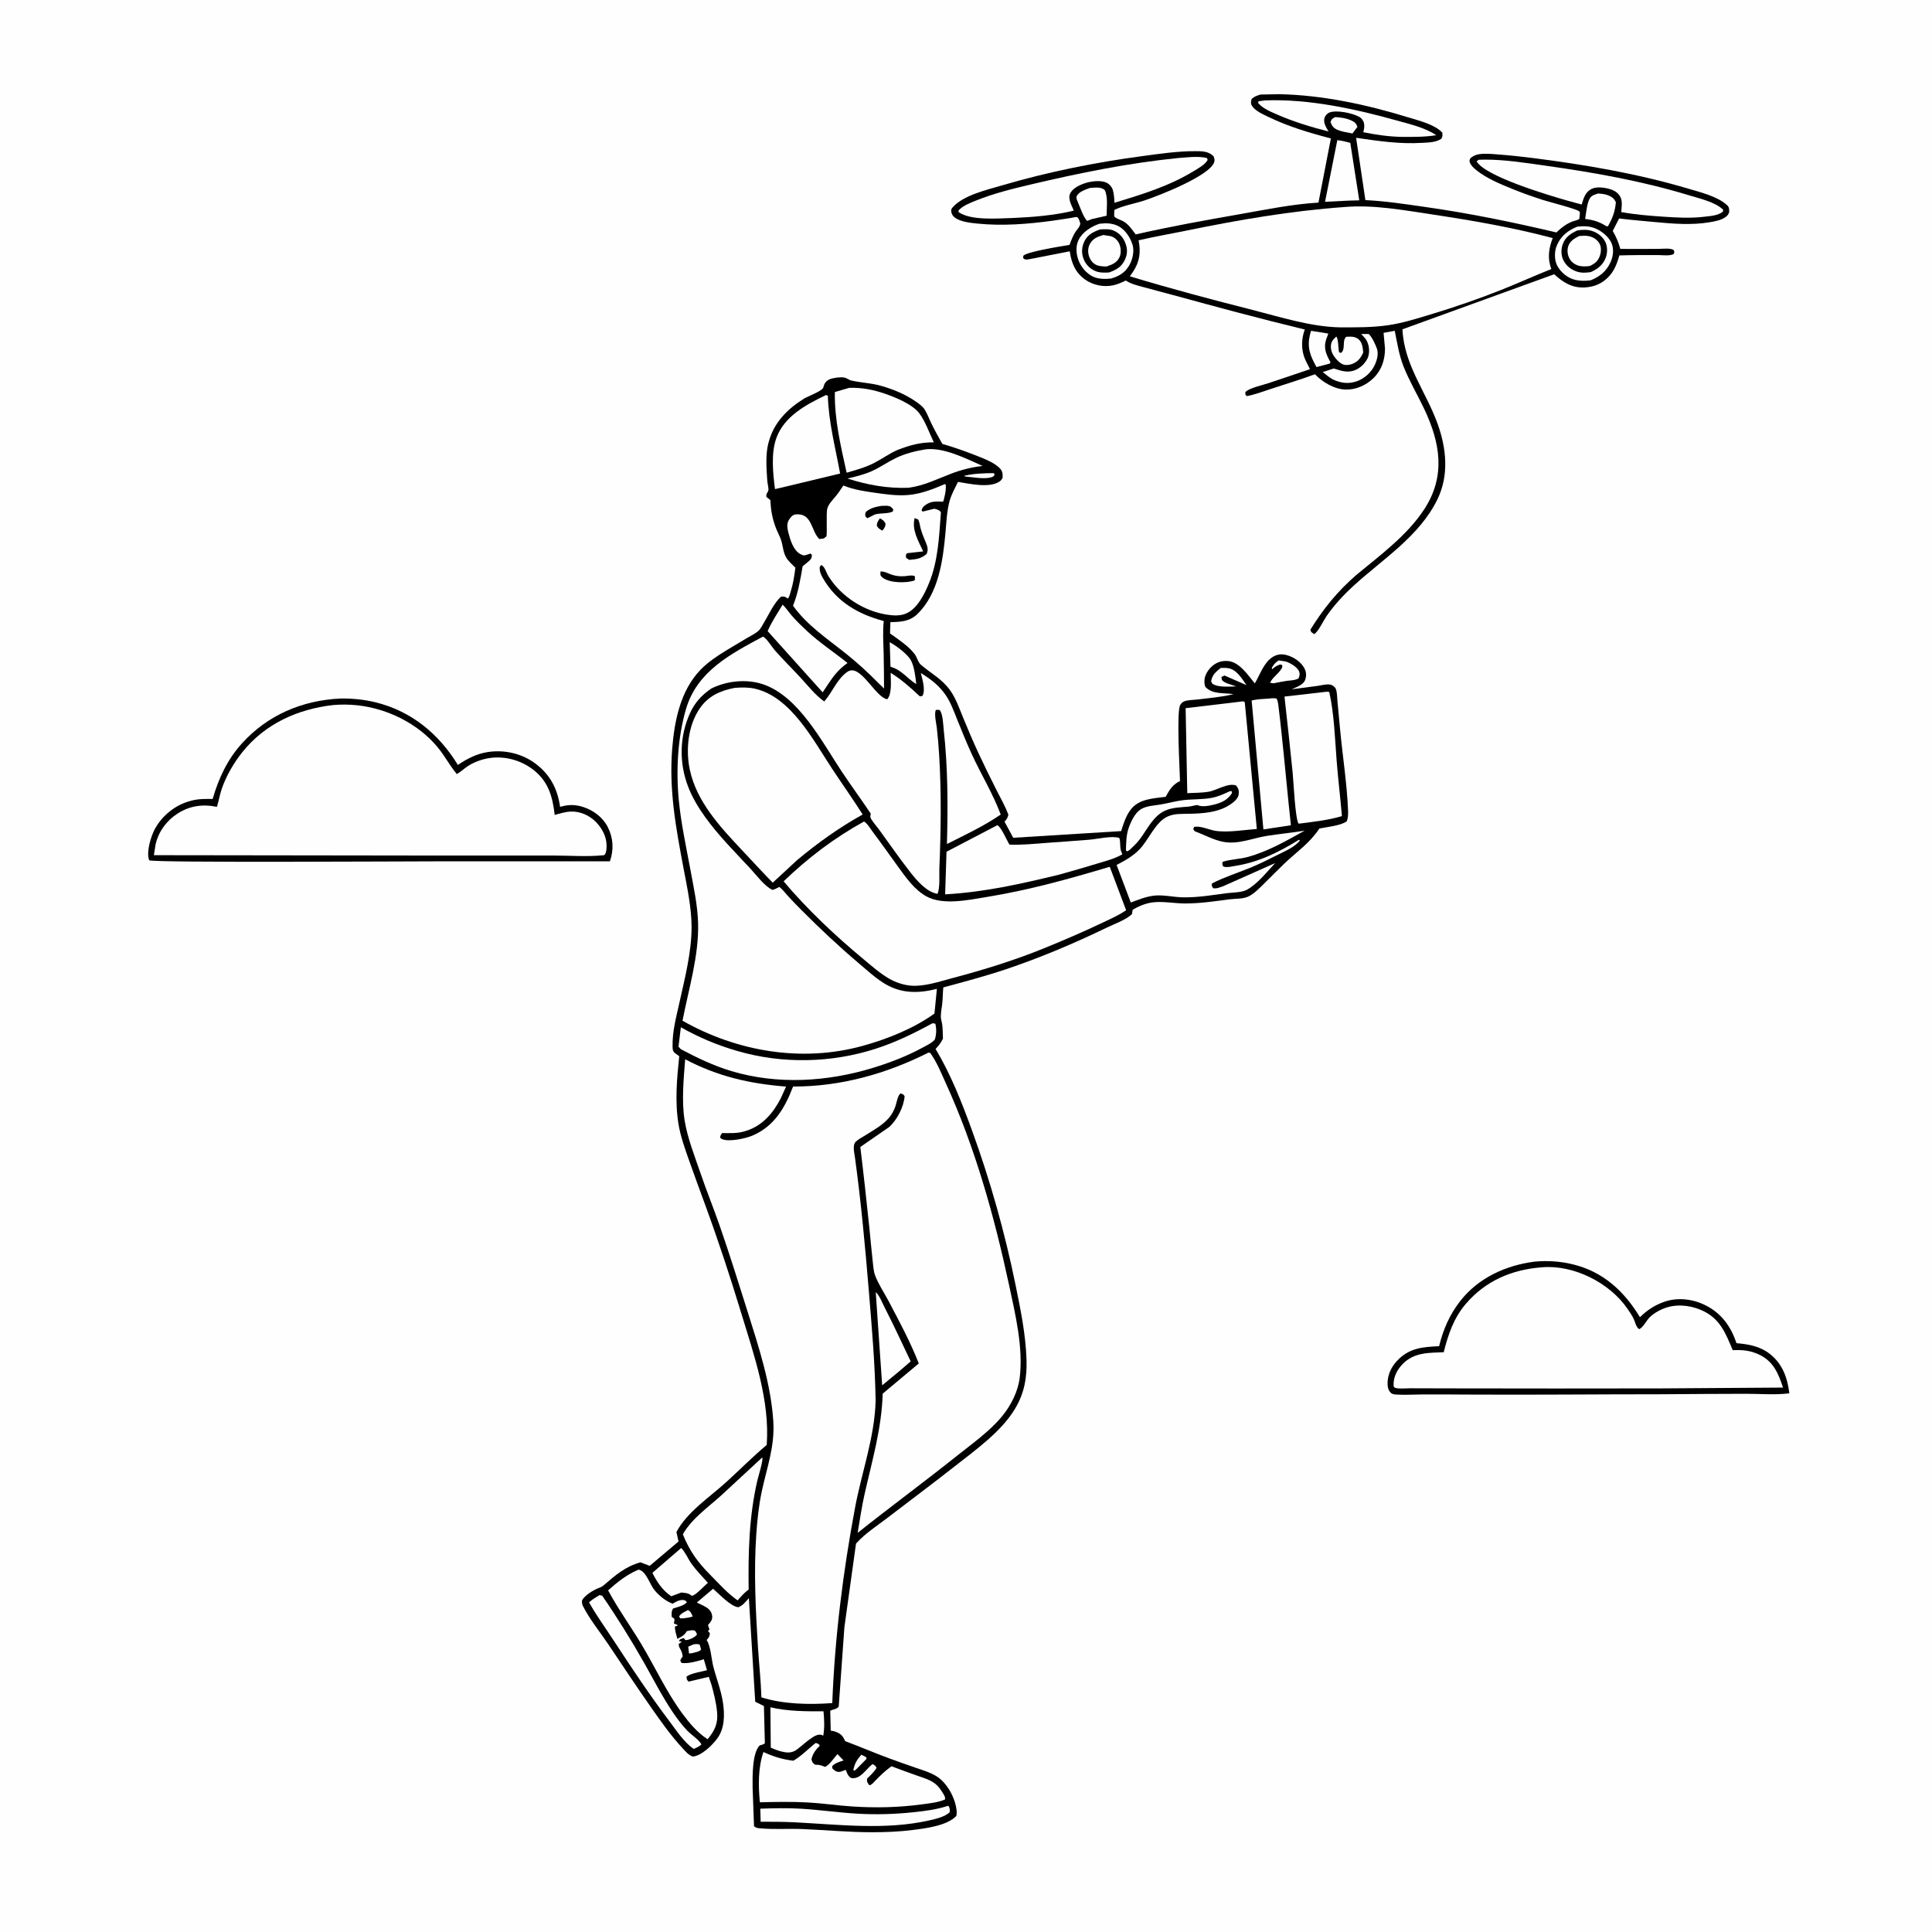 <svg version="1.1" xmlns="http://www.w3.org/2000/svg" style="display: block;" viewBox="0 0 2048 2048" width="1024" height="1024">
<path transform="translate(0,0)" fill="rgb(254,254,254)" d="M 0 0 L 2048 0 L 2048 2048 L 0 2048 L 0 0 z"/>
<path transform="translate(0,0)" fill="rgb(0,0,0)" d="M 1626.84 1337.37 C 1640.48 1336.15 1653.57 1336.97 1666.88 1340.15 C 1699.26 1347.89 1721.62 1368.58 1738.43 1396.32 C 1745.94 1388.76 1754.35 1383.36 1764.45 1379.87 C 1778.73 1374.94 1794.7 1377.03 1808.03 1383.73 C 1824.87 1392.2 1834.96 1406.28 1840.71 1423.81 C 1853.72 1424.97 1865.66 1426.99 1876.23 1435.31 C 1889.67 1445.91 1894.76 1460.64 1896.79 1476.95 C 1882.13 1478.93 1865.9 1477.45 1851.05 1477.48 C 1820.86 1477.54 1790.68 1477.72 1760.5 1477.97 C 1691.83 1477.97 1623.17 1478.7 1554.5 1478.29 C 1538.96 1478.2 1523.41 1478.06 1507.87 1478.15 C 1499.03 1478.21 1489.8 1478.84 1481 1478.32 C 1478.68 1478.18 1476.19 1478.13 1474.44 1476.53 C 1471.69 1474.04 1470.95 1470.67 1470.87 1467.09 C 1470.66 1458.1 1474.53 1449.43 1480.59 1442.89 C 1493.47 1428.98 1507.52 1427.84 1525.5 1427.02 C 1529.82 1409.26 1536.67 1393.58 1547.95 1379.1 C 1567.13 1354.49 1596.45 1341.21 1626.84 1337.37 z"/>
<path transform="translate(0,0)" fill="rgb(254,254,254)" d="M 1634.28 1343.41 C 1668.1 1340.38 1706.36 1359.78 1725.25 1387.45 C 1727.63 1390.93 1730.22 1394.64 1731.96 1398.5 C 1733.65 1402.28 1734.07 1406.29 1737.5 1408.95 C 1741.66 1407.54 1745.52 1399.39 1749 1396.08 C 1753.01 1392.27 1757.8 1389.52 1762.88 1387.38 C 1775.49 1382.07 1790.27 1383.24 1802.69 1388.43 C 1823.01 1396.93 1828.85 1412.44 1836.77 1431.24 C 1847.66 1430.79 1856.02 1431.54 1865.88 1436.49 C 1880.18 1443.68 1885.39 1456.52 1890.07 1470.89 L 1760.92 1471.76 C 1686.49 1471.88 1612.06 1471.93 1537.63 1471.74 C 1523.34 1471.7 1509.04 1471.71 1494.75 1471.63 C 1490.51 1471.61 1482.87 1472.45 1479 1471.19 C 1478.32 1470.97 1477.9 1470.27 1477.36 1469.81 L 1477.29 1468.75 C 1476.83 1460.04 1480.89 1452.08 1486.89 1445.91 C 1498.94 1433.5 1514.51 1434.04 1530.4 1433.41 C 1535.11 1414.62 1541.03 1397.06 1553.91 1382.05 C 1574.87 1357.61 1602.65 1345.81 1634.28 1343.41 z"/>
<path transform="translate(0,0)" fill="rgb(0,0,0)" d="M 360.968 740.458 C 373.388 740.304 385.797 741.466 397.877 744.423 C 435.978 753.749 465.141 777.792 485.374 810.874 C 495.155 804.245 505.34 798.985 517.16 797.186 C 534.745 794.509 553.264 798.73 567.55 809.405 C 583.138 821.052 590.991 836.099 593.721 855.31 C 602.247 852.817 609.541 852.673 618.068 855.409 C 628.98 858.909 639.088 866.411 644.299 876.766 C 650.162 888.416 650.82 900.828 646.527 913.022 L 462.126 913.044 C 432.312 913.034 163.797 914.683 158.179 911.962 L 157.749 910.674 C 155.214 902.107 160.207 885.916 164.3 878.5 C 172.048 864.464 185.699 853.432 201.172 849.205 L 203 848.723 C 210.412 846.673 217.785 846.926 225.407 846.92 C 231.77 825.142 240.939 805.252 256.25 788.267 C 283.658 757.861 320.441 742.371 360.968 740.458 z"/>
<path transform="translate(0,0)" fill="rgb(254,254,254)" d="M 353.064 747.389 C 361.457 746.634 370.331 746.723 378.699 747.625 C 410.966 751.102 443.484 767.21 464.191 792.451 C 471.34 801.166 476.53 811.119 483.591 819.747 L 484.264 820.549 C 488.578 818.078 492.145 814.561 496.32 811.872 C 503.019 807.556 511.497 804.618 519.374 803.501 C 535.763 801.177 553.153 806.187 566.008 816.537 C 581.654 829.135 585.808 844.889 587.997 863.9 C 593.483 862.327 599.269 860.532 605 860.301 C 614.895 859.902 624.542 864.187 631.5 871.142 C 638.077 877.716 643.013 886.837 642.997 896.3 C 642.992 899.562 642.955 904.072 640.536 906.5 C 622.845 908.44 603.254 906.876 585.371 906.888 C 548.081 906.912 510.79 906.925 473.5 906.935 L 163.128 906.525 L 164.845 895.606 C 167.654 882.12 176.339 870.161 187.782 862.708 C 200.973 854.118 214.686 852.181 229.944 855.301 C 231.92 848.961 232.974 842.357 235.123 836.063 C 239.786 822.404 248.05 808.301 257.086 797.072 C 281.186 767.123 315.544 751.711 353.064 747.389 z"/>
<path transform="translate(0,0)" fill="rgb(0,0,0)" d="M 1336.21 100.233 L 1355.79 99.845 C 1401.73 100.685 1449.12 110.946 1492.85 124.439 C 1504.26 127.962 1520.33 131.677 1528.85 140.5 C 1529.11 143.215 1529.36 144.52 1527.98 147 C 1522.24 151.038 1514.32 151.02 1507.53 151.429 C 1483.41 152.884 1461.32 149.494 1437.53 146.08 L 1447.38 212.126 C 1468.33 213.115 1489.03 216.3 1509.77 219.237 C 1557.2 225.954 1603.27 235.395 1649.89 246.405 C 1655.3 241.044 1661.93 236.069 1669.35 233.991 C 1671.49 233.394 1672.3 233.252 1674.2 232 L 1674.79 225.5 C 1674.53 225.002 1674.43 224.374 1674 224.007 C 1670.91 221.357 1641.98 214.032 1635.86 212.067 C 1624.83 208.519 1613.9 204.664 1603.16 200.294 C 1590.21 195.028 1576.04 189.221 1565.04 180.413 C 1562.53 178.411 1559.24 175.43 1558.14 172.342 C 1557.32 170.07 1557.87 169.528 1558.85 167.5 C 1561.96 165.111 1564.56 163.9 1568.5 163.375 C 1575.1 162.494 1582.31 163.306 1588.94 163.806 C 1601.15 164.728 1613.29 166.026 1625.43 167.577 C 1680.76 174.645 1736.1 184.072 1789.66 199.989 C 1802.3 203.746 1820.49 208.141 1830.5 217.236 C 1833.3 219.782 1832.96 221.546 1833 225 C 1832.12 227.016 1831.43 228.39 1829.64 229.738 C 1824.56 233.552 1818.04 234.609 1811.94 235.643 C 1793.38 238.79 1773.37 237.19 1754.73 235.424 C 1741.92 234.209 1729.1 233.202 1716.33 231.56 L 1709.58 244.822 C 1713.19 251.05 1715.7 256.875 1717.59 263.805 C 1731.39 264.048 1745.2 263.857 1759 263.799 C 1763.4 263.781 1770.15 262.791 1774.08 264.914 C 1775.09 267.113 1775.05 266.954 1774.25 269.24 C 1770.17 271.52 1762.77 270.415 1757.97 270.394 C 1744.17 270.335 1730.42 270.349 1716.63 270.75 C 1714.28 278.69 1711.67 286.271 1706 292.54 C 1698.83 300.466 1690.17 304.232 1679.53 304.727 C 1666.41 305.339 1656.75 299.242 1647.55 290.718 L 1486.64 349.093 C 1488.56 387.38 1511.41 414.538 1523.92 449.268 C 1533.27 475.212 1536.16 503.513 1523.88 529 C 1504.87 568.443 1465.71 592.63 1434.48 621.277 C 1424.03 630.869 1414.29 641.433 1406.17 653.095 C 1403.32 657.195 1396.8 670.79 1393 672.129 C 1390.66 670.473 1389.66 670.381 1389.04 667.5 C 1403.16 644.843 1417.74 626.826 1437.96 609.297 C 1463.24 588.401 1491.92 567.372 1509.98 539.5 C 1532.69 504.461 1526.8 469.465 1509.6 433.22 C 1502.47 418.206 1493.97 404.015 1487.83 388.517 C 1482.93 376.155 1481.15 363.566 1478.47 350.643 L 1466.64 352.833 L 1468.16 369.499 C 1468.15 381.489 1464.55 392.427 1455.85 400.899 C 1447.98 408.559 1437.1 413.35 1426 412.941 C 1414.33 412.511 1401.85 405.059 1393.93 396.743 C 1379.46 401.992 1364.75 406.622 1350.09 411.329 C 1340.87 414.293 1331.5 417.917 1322 419.868 L 1320.31 418.725 L 1320.08 415.5 C 1325.51 410.924 1337.37 408.555 1344.29 406.279 C 1359.11 401.404 1373.86 396.35 1388.62 391.321 L 1383.73 381.5 C 1379.17 371.567 1379.31 359.434 1383.13 349.312 C 1336.37 337.984 1290 325.528 1243.61 312.799 C 1233.23 309.951 1222.79 307.325 1212.41 304.449 C 1206.05 302.684 1198.96 301.124 1193.45 297.357 C 1189.1 299.409 1184.76 301.423 1180.03 302.441 C 1169.82 304.639 1158.39 302.249 1149.97 296.124 C 1139.54 288.534 1135.86 278.705 1133.95 266.414 L 1090.61 274.852 C 1087.38 275.209 1087.02 275.617 1084.5 273.592 L 1084.83 271 C 1089.45 266.631 1125.43 261.006 1133.75 259.592 C 1135.29 255.251 1137.03 250.937 1139.32 246.927 C 1141.21 243.606 1144.69 240.868 1145.16 237 C 1144.62 235.208 1143.57 230.678 1141.5 230.099 C 1140.51 229.824 1136.63 230.816 1135.34 231.012 C 1129 231.969 1122.68 233.016 1116.33 233.89 C 1089.63 237.566 1062.71 239.715 1035.81 236.976 C 1028.65 236.246 1018.28 235.145 1012.37 230.797 C 1009.99 229.049 1008.75 227.006 1008.33 224.07 C 1008.04 222.012 1008.96 220.772 1010.31 219.301 C 1021.8 206.796 1046.23 201.225 1061.9 196.604 C 1110.28 182.336 1161.29 172.089 1211.27 165.43 C 1229.56 162.993 1248.01 160.229 1266.5 160.248 C 1274.09 160.256 1280.87 160.1 1286.5 165.725 C 1287.28 168.339 1287.98 169.533 1286.99 172.214 C 1281.64 186.693 1228.22 207.506 1213.15 212.5 C 1203.18 215.805 1190.53 217.919 1181.31 222.5 C 1181.29 224.381 1180.77 227.797 1181.24 229.5 C 1181.32 229.787 1181.63 229.952 1181.85 230.148 C 1183.84 231.885 1187.16 232.827 1189.59 233.975 C 1195.89 236.954 1199.75 243.111 1203.9 248.496 C 1240.56 240.083 1277.79 233.445 1314.83 226.947 C 1342.32 222.126 1369.7 216.418 1397.63 214.766 L 1410.79 146.741 C 1387.83 140.764 1365.53 134.136 1344.13 123.748 C 1338.64 121.082 1329.68 117.196 1326.78 111.5 C 1325.53 109.052 1326.09 107.347 1326.82 104.879 C 1329.79 102.171 1332.4 101.362 1336.21 100.233 z"/>
<path transform="translate(0,0)" fill="rgb(254,254,254)" d="M 1415.37 124.085 C 1421.45 124.538 1427.09 125.196 1432.68 127.804 C 1436.23 129.461 1437.56 130.861 1438.94 134.5 L 1433.61 141.475 C 1428.61 140.475 1423 139.737 1418.28 137.84 C 1413.86 136.067 1412.1 133.85 1410.39 129.5 C 1411.6 125.885 1412.23 125.988 1415.37 124.085 z"/>
<path transform="translate(0,0)" fill="rgb(254,254,254)" d="M 1389.75 350.653 L 1408.11 353.611 L 1405.7 359.989 C 1402.77 369.238 1405.99 376.1 1410.38 383.994 L 1409.62 385.384 L 1395.54 389.103 L 1393.57 385.458 C 1386.95 372.978 1385.59 364.124 1389.75 350.653 z"/>
<path transform="translate(0,0)" fill="rgb(254,254,254)" d="M 1416.55 356.779 C 1418.86 359.175 1418.55 369.645 1419.5 373.49 L 1421.5 374.11 C 1426.74 370.372 1422.34 361.192 1427 357.014 C 1431.84 356.781 1436.52 356.409 1440.4 359.879 C 1444.14 363.219 1444.7 369.1 1445.04 373.77 C 1443.69 376.632 1442.31 379.23 1440.08 381.515 C 1436.74 384.938 1431.81 386.953 1427 386.92 C 1423.22 386.895 1419.99 384.406 1417.5 381.771 C 1413.55 377.594 1410.5 372.697 1410.78 366.796 C 1411.01 361.885 1413.07 360.095 1416.55 356.779 z"/>
<path transform="translate(0,0)" fill="rgb(254,254,254)" d="M 1694.19 205.118 C 1697.96 205.412 1701.68 205.699 1705.18 207.224 C 1709.14 208.948 1711.21 210.624 1712.89 214.5 C 1711.94 224.632 1709.41 231.004 1704.5 239.889 L 1702.67 239.726 C 1695.09 234.919 1689.05 233.154 1680.3 232.1 C 1681.43 225.739 1682.08 216.059 1685.14 210.5 C 1687.02 207.082 1690.7 206.157 1694.19 205.118 z"/>
<path transform="translate(0,0)" fill="rgb(254,254,254)" d="M 1442.87 354.026 L 1451 354.096 C 1454.85 358.048 1457.27 363.778 1459.33 368.861 C 1461.64 374.554 1459.81 381.293 1457.41 386.666 C 1454 394.302 1446.85 400.942 1439 403.892 C 1429.81 407.345 1421.46 406.187 1412.76 402.172 C 1408.93 399.927 1405.6 397.165 1402.15 394.398 L 1413.9 390.603 C 1420.52 392.702 1426.51 394.972 1433.54 393.29 C 1440.42 391.643 1446.02 386.574 1449.36 380.457 C 1451.62 376.319 1451.74 370.011 1450.47 365.514 L 1450.15 364.5 C 1448.8 359.985 1446.04 357.342 1442.87 354.026 z"/>
<path transform="translate(0,0)" fill="rgb(254,254,254)" d="M 1155.27 199.257 C 1160.62 198.928 1166.73 197.722 1171.07 201.5 C 1174.7 208.645 1173.09 220.688 1173.05 228.667 L 1157.5 232.211 L 1152.5 234.149 C 1148.56 230.925 1144.53 218.543 1142.28 213.531 C 1141.53 211.842 1140.5 209.527 1141.43 207.769 C 1143.93 203.032 1150.54 201.035 1155.27 199.257 z"/>
<path transform="translate(0,0)" fill="rgb(254,254,254)" d="M 1417.61 148.571 C 1422.29 148.971 1426.81 150.301 1431.36 151.441 L 1440.88 212.371 L 1429.69 212.664 L 1404.6 213.924 L 1417.61 148.571 z"/>
<path transform="translate(0,0)" fill="rgb(254,254,254)" d="M 1341.21 106.419 C 1387.46 104.701 1436.85 115.45 1481.13 127.865 C 1495.23 131.819 1510.24 135.186 1522.56 143.31 C 1510.58 145.265 1498.97 145.143 1486.88 145.114 C 1472.82 144.966 1458.85 142.904 1445.1 140.129 C 1446.02 137.391 1446.5 133.743 1445.95 130.877 C 1445.43 128.126 1443.41 125.323 1440.97 123.93 C 1433.97 119.936 1417.16 116.363 1409.41 119.219 C 1406.93 120.131 1404.75 122.541 1404.02 125.126 C 1402.56 130.277 1405.84 135.136 1408.32 139.36 C 1389.45 134.59 1370.81 128.922 1352.98 121.046 C 1346.33 118.108 1338.09 114.74 1333.5 108.89 L 1334.21 107.302 L 1341.21 106.419 z"/>
<path transform="translate(0,0)" fill="rgb(254,254,254)" d="M 1672.1 240.225 C 1678.68 239.606 1683.98 239.503 1690.31 241.8 C 1697.1 244.262 1705.27 250.828 1708.2 257.51 C 1711 263.906 1710.11 271.288 1707.41 277.54 C 1703.23 287.21 1695.91 293.262 1686.33 297.084 C 1680.49 297.915 1674.89 297.95 1669.12 296.487 C 1661.46 294.542 1654.26 288.442 1650.64 281.472 C 1647.6 275.611 1647.65 266.582 1650.17 260.5 C 1654.47 250.113 1662.05 244.233 1672.1 240.225 z"/>
<path transform="translate(0,0)" fill="rgb(0,0,0)" d="M 1672.01 244.266 C 1677.2 243.445 1682.4 243.22 1687.48 244.777 C 1693.24 246.54 1698.85 250.797 1701.61 256.23 C 1704.18 261.273 1704.11 268.17 1702.09 273.368 C 1699.12 280.992 1693.59 285.071 1686.43 288.408 C 1681.52 289.182 1676.43 289.491 1671.65 287.921 C 1665.32 285.838 1660.17 281.779 1657.2 275.751 C 1654.61 270.474 1654.64 263.871 1656.73 258.422 C 1659.56 251.044 1665.19 247.52 1672.01 244.266 z"/>
<path transform="translate(0,0)" fill="rgb(254,254,254)" d="M 1674.05 250.177 C 1677.48 249.949 1681.06 249.599 1684.44 250.368 C 1689.14 251.437 1693.6 254.279 1695.8 258.712 C 1697.63 262.423 1697.22 267.45 1695.89 271.248 C 1693.89 276.962 1690.53 279.492 1685.2 281.993 C 1681.63 282.434 1677.71 282.658 1674.17 281.836 C 1670.14 280.899 1666.35 278.383 1664.16 274.852 C 1661.76 270.974 1660.94 265.686 1662.31 261.273 C 1664.07 255.598 1669.03 252.596 1674.05 250.177 z"/>
<path transform="translate(0,0)" fill="rgb(254,254,254)" d="M 1165.39 237.183 C 1172.22 236.393 1178.54 236.374 1184.89 239.39 C 1192.49 243.002 1198.23 251.685 1200.59 259.658 C 1202.58 266.369 1200.56 275.024 1197.26 280.922 C 1192.74 288.98 1186.4 292.701 1177.81 295.263 C 1171.66 295.918 1164.48 295.963 1158.77 293.302 C 1151.68 290.003 1145.67 282.819 1143.1 275.5 C 1140.68 268.61 1140.12 260.879 1143.41 254.217 C 1147.6 245.762 1156.78 240.179 1165.39 237.183 z"/>
<path transform="translate(0,0)" fill="rgb(0,0,0)" d="M 1166.31 243.174 C 1171.12 242.987 1176.18 242.488 1180.69 244.515 C 1186.64 247.188 1190.58 251.609 1192.93 257.661 C 1195.29 263.718 1195.24 269.167 1192.55 275.125 C 1189.04 282.899 1183.41 285.994 1175.7 288.829 C 1170.69 289.083 1165.79 289.304 1161.07 287.298 C 1155.4 284.888 1150.98 280.412 1148.71 274.695 C 1146.19 268.34 1146.58 261.769 1149.58 255.664 C 1153.03 248.634 1159.22 245.594 1166.31 243.174 z"/>
<path transform="translate(0,0)" fill="rgb(254,254,254)" d="M 1169.58 249.116 L 1177.5 250.358 C 1181.31 251.474 1184.67 254.509 1186.32 258.096 C 1188.25 262.307 1188.71 268.228 1186.78 272.5 C 1184.03 278.559 1178.76 280.581 1172.82 282.512 C 1169.27 282.37 1165.42 282.357 1162.13 280.839 C 1158.63 279.224 1156.09 276.03 1154.73 272.5 C 1153.06 268.17 1152.98 263.206 1155.13 259 C 1158.25 252.913 1163.35 250.903 1169.58 249.116 z"/>
<path transform="translate(0,0)" fill="rgb(254,254,254)" d="M 1567.46 169.356 L 1573.79 169.205 C 1595.04 169.113 1617.41 172.684 1638.43 175.637 C 1689.44 182.805 1740.71 191.893 1790.07 206.912 C 1801.09 210.266 1818.37 214.144 1826.64 222.361 L 1826.37 224.331 C 1820.99 228.721 1812.93 228.95 1806.24 229.806 C 1791.64 231.506 1777.35 230.656 1762.75 229.672 C 1747.98 228.677 1733.18 227.446 1718.61 224.797 C 1718.87 220.122 1719.98 213.842 1718.01 209.5 C 1716.15 205.402 1712.71 202.628 1708.53 201.115 C 1702.59 198.965 1692.96 197.277 1687 200.323 C 1680.4 203.692 1678.65 210.249 1676.63 216.796 L 1661.83 212.748 C 1641.11 206.865 1574.16 186.916 1565.29 171.016 L 1567.46 169.356 z"/>
<path transform="translate(0,0)" fill="rgb(254,254,254)" d="M 1248.23 167.589 C 1258 166.844 1269.84 165.221 1279.41 167.5 L 1280.19 169.5 C 1277.34 174.634 1270.1 178.52 1265.16 181.525 C 1238.75 197.585 1210.68 206.001 1181.38 214.976 C 1181.18 210.575 1180.95 205.73 1179.68 201.5 C 1178.63 198.018 1175.9 194.967 1172.57 193.512 C 1165.98 190.63 1155.25 192.265 1148.74 194.672 C 1143.31 196.679 1135.99 200.263 1133.98 206.202 C 1132.2 211.432 1136.28 218.493 1138.29 223.262 C 1117.63 228.365 1094.47 230.188 1073.26 231.099 C 1057.39 231.521 1029.44 234.038 1016.15 224.866 L 1016.11 223 C 1020.96 217.895 1028.15 215.196 1034.58 212.6 C 1053.35 205.024 1073.54 200.05 1093.21 195.422 C 1144.68 183.314 1195.57 172.914 1248.23 167.589 z"/>
<path transform="translate(0,0)" fill="rgb(254,254,254)" d="M 1425.64 219.427 C 1455.66 216.881 1487.53 222.708 1517.15 227.162 C 1560.56 233.69 1603.49 241.09 1645.96 252.381 C 1641.6 263.489 1640.25 273.914 1644.46 285.187 C 1626.64 292.248 1609.17 300.237 1591.34 307.325 C 1567.13 316.954 1542.24 325.51 1517.3 333.062 C 1502.24 337.623 1487.03 342.482 1471.43 344.753 C 1454.58 347.204 1437.03 347.045 1420.05 347.009 C 1389 346.295 1357.58 336.12 1327.67 328.518 C 1284.2 317.474 1240.63 305.908 1197.71 292.921 L 1201.06 288.086 C 1208.22 277.296 1209.41 267.186 1206.95 254.725 C 1223.85 250.828 1240.92 247.871 1257.91 244.396 C 1313.73 232.979 1368.76 223.46 1425.64 219.427 z"/>
<path transform="translate(0,0)" fill="rgb(0,0,0)" d="M 887.227 400.231 C 889.953 400.055 893.231 399.595 895.862 400.426 C 898.178 401.158 900.127 402.865 902.5 403.396 C 912.967 405.737 923.443 406.003 934 408.991 C 946.869 412.634 960.035 418.103 971.021 425.806 C 974.158 428.006 978.032 430.767 980.1 434.005 C 982.833 438.283 984.663 443.419 986.861 448 C 990.551 455.688 994.787 463.148 998.938 470.593 C 1011.56 474.137 1023.83 478.612 1036.03 483.393 C 1043.62 486.369 1053.32 490.136 1059.29 495.843 C 1062.96 499.356 1062.82 501.771 1062.85 506.5 C 1061.99 507.977 1061.28 509.2 1059.87 510.214 C 1049.25 517.821 1027.45 512.752 1015.48 510.828 C 1012.44 517.232 1008.48 524.184 1006.61 531.014 C 1003.65 541.85 1003.2 554.158 1002.18 565.33 C 999.529 594.531 994.805 628.805 972.867 650.542 C 964.483 658.85 954.913 659.294 943.858 659.486 L 943.447 671.467 C 952.168 677.722 962.773 684.581 969.429 693.164 C 972.113 696.626 972.986 701.943 976.257 704.738 C 987.367 714.231 998.841 719.837 1007.57 732.319 C 1013.46 740.754 1016.96 751.06 1020.86 760.538 C 1026.16 773.385 1031.57 786.196 1037.44 798.795 C 1043.52 811.857 1049.88 824.775 1056.4 837.624 C 1060.7 846.101 1065.54 854.612 1068.92 863.5 C 1068.3 866.892 1067.08 868.431 1064.85 871.012 L 1074.06 888.082 L 1188.46 881 C 1190.94 873.116 1193.33 865.372 1198.28 858.62 C 1206.99 846.72 1222.31 846.454 1235.68 844.633 C 1239.83 837.107 1242.83 831.859 1250.86 827.908 C 1250.58 815.821 1246.99 753.886 1251.11 747.257 C 1252.22 745.481 1253.5 744.14 1255.5 743.385 C 1259.17 741.997 1264.75 742.049 1268.71 741.551 C 1281.67 739.921 1294.91 739.006 1307.57 735.816 C 1297.39 734.187 1285.31 736.338 1277.74 728.124 C 1276.74 725.558 1276.6 723.258 1276.82 720.539 C 1277.25 715.205 1281.01 709.474 1285.01 706.06 C 1290.08 701.729 1295.6 700.121 1302.21 700.788 C 1314.01 701.98 1323.05 715.894 1330.13 724.408 C 1335.75 715.196 1339.33 702.944 1348.63 696.729 C 1353.19 693.689 1358.14 692.947 1363.49 694.311 C 1371.05 696.242 1379.08 701.451 1382.76 708.5 C 1384.87 712.532 1385.01 716.711 1383.42 720.956 C 1381.48 726.12 1373.83 728.571 1369.14 730.655 C 1378.26 729.484 1387.4 728.398 1396.5 727.104 C 1400.63 726.517 1405.86 725.015 1410 725.673 C 1412.13 726.012 1414.83 727.817 1415.82 729.845 C 1417.49 733.251 1417.35 738.964 1417.71 742.786 C 1418.65 752.73 1419.55 762.677 1420.49 772.621 C 1423.19 801.363 1427.87 830.749 1429.02 859.526 C 1429.17 863.376 1428.96 866.807 1427.74 870.5 C 1421.4 875.331 1406.66 876.602 1398.63 878.23 C 1388.21 893.957 1374.91 902.625 1361.5 915.39 C 1354.06 922.473 1346.9 929.876 1339.57 937.078 C 1334.79 941.778 1329.9 946.884 1323.92 950.044 C 1318.03 953.152 1310.1 952.456 1303.6 953.297 C 1287.47 955.385 1272.22 957.754 1255.84 957.715 C 1244.61 957.688 1231.73 954.998 1220.73 956.714 C 1214.01 957.761 1206.34 960.849 1200.63 964.5 L 1199.95 969 C 1193.46 975.169 1181.67 979.24 1173.41 983.232 C 1138.48 1000.13 1102.39 1015.39 1065.58 1027.71 C 1043.94 1034.95 1021.96 1040.73 999.949 1046.69 C 999.382 1052.11 999.441 1057.57 998.913 1063 C 998.446 1067.79 997.327 1072.68 997.31 1077.5 C 997.299 1080.58 998.498 1083.47 998.844 1086.5 C 999.391 1091.28 999.384 1096.24 999.546 1101.06 C 997.445 1105.4 995.065 1108.44 991.742 1111.92 C 1007.81 1138.63 1019.6 1168.71 1030.25 1197.97 C 1049.71 1251.46 1065.16 1306.34 1076.53 1362.12 C 1081.94 1388.65 1087.33 1414.51 1088.14 1441.72 C 1088.7 1460.47 1085.9 1476.37 1076.36 1492.69 C 1062.01 1517.25 1034.08 1537.05 1011.97 1554.43 C 988.435 1572.95 964.367 1590.81 940.623 1609.06 C 929.88 1617.32 917.747 1625.08 908.539 1635.07 L 907.401 1636.33 L 895.104 1724.76 L 889.092 1809 C 886.575 1812.3 883.615 1811.56 880.089 1813.5 L 880.599 1834.52 C 882.669 1834.79 884.501 1835.19 886.449 1835.96 C 891.641 1838.03 893.741 1840.7 895.976 1845.72 C 911.647 1851.53 926.942 1858.2 942.634 1863.95 C 952.049 1867.4 961.521 1870.75 971 1874.02 C 978.507 1876.61 986.41 1878.89 993.17 1883.19 C 998.527 1886.59 1002.9 1891.82 1006.23 1897.17 C 1010.51 1904.03 1015.57 1916.96 1013.75 1924.99 C 1003.75 1935.44 981.25 1938.11 967.557 1939.86 C 953.64 1941.64 939.187 1942.22 925.155 1942.25 C 900.141 1942.31 875.454 1939.88 850.516 1938.87 C 835.898 1938.27 820.757 1939.46 806.242 1938.13 C 802.883 1937.83 801.926 1937.94 799.288 1935.88 L 797.784 1894.54 C 797.696 1883.43 797.265 1858.35 805.227 1850.27 C 807.327 1849.7 809.033 1849.35 810.789 1848 L 809.789 1808.47 L 800.57 1803.93 L 793.835 1694.07 C 790.404 1697.96 787.524 1701.96 782.5 1703.76 C 774.438 1702.77 762.238 1689.61 755.91 1684.16 L 738.691 1698.75 C 742.598 1700.73 748.093 1702.84 751.296 1705.79 C 753.56 1707.88 754.758 1710.38 754.967 1713.47 C 755.208 1717.02 753.417 1719.28 751.2 1721.77 L 750.526 1722.5 C 750.779 1723.75 751.071 1724.7 751.595 1725.88 L 752.122 1727 L 750.5 1729.08 L 752.5 1731.27 C 752.031 1735.3 751.568 1735.57 749.018 1738.5 C 753.273 1744.27 754.192 1759.01 756.053 1766.31 C 759.3 1779.04 764.312 1791.51 766.306 1804.52 C 768.301 1817.53 768.358 1832.43 759.974 1843.32 C 754.341 1850.63 743.918 1860.91 734.5 1862.04 C 729.926 1860.64 726.763 1856.6 723.576 1853.19 C 710.893 1839.63 699.876 1823.79 689.253 1808.61 C 674.159 1787.04 659.64 1765.15 644.996 1743.28 C 636.269 1730.24 624.792 1716.29 617.871 1702.28 C 616.896 1700.31 616.891 1698.65 616.959 1696.5 C 619.922 1690.96 629.351 1685.3 635.223 1683.12 C 637.035 1682.45 638.286 1681.87 639.796 1680.58 C 652.304 1669.88 662.686 1660.63 678.956 1656.12 L 688.7 1659.87 L 719.258 1634.04 L 717.031 1624 C 728.554 1602.46 752.186 1587.18 770 1570.95 C 784.342 1557.88 797.854 1544.21 812.748 1531.71 C 816.255 1484.6 799.292 1436.51 785.753 1392 C 774.138 1353.81 761.666 1315.82 747.933 1278.34 C 742.039 1262.25 736.117 1246.15 730.42 1230 C 726.046 1217.59 721.366 1204.58 719.221 1191.56 C 715.308 1167.78 717.532 1143.42 720.026 1119.61 L 715.013 1115.99 C 712.98 1113.93 712.984 1111.64 712.945 1108.97 C 712.713 1093.18 716.687 1078.77 720.067 1063.53 C 725.835 1037.51 733.269 1008.83 733.1 982.156 C 732.971 961.711 728.406 940.684 724.611 920.594 C 716.515 877.743 709.056 837.685 712.552 793.689 C 714.886 764.326 721.24 732.228 742.354 710.225 C 750.483 701.754 760.607 695.131 770.573 689.049 C 777.614 684.752 784.701 680.539 791.805 676.351 C 795.587 674.122 800.447 671.817 803.726 668.959 C 806.1 666.89 807.884 663.241 809.539 660.536 C 814.798 651.941 820.433 638.934 827.976 632.5 C 831.891 632.127 831.986 632.477 835.131 634.5 C 836.918 632.577 837.411 629.552 838.183 627.067 C 840.793 618.658 842.054 610.484 843.15 601.769 C 839.834 598.425 835.342 594.643 833.108 590.5 C 830.099 584.92 829.94 578.424 827.984 572.5 C 826.475 567.928 823.945 563.69 822.275 559.153 C 818.623 549.23 817.057 540.756 816.689 530.175 L 812.341 526.68 C 812.149 522.217 813.538 523.198 814.5 519.811 C 815.001 518.045 813.536 512.254 813.378 510 C 812.508 497.577 811.336 482.169 814.428 470.139 L 814.88 468.5 C 820.257 448.2 834.469 433.694 851.96 422.773 C 856.312 420.055 871.233 414.662 872.654 411 C 873.343 409.225 873.463 407.641 874.567 406.03 C 877.652 401.529 882.241 401.128 887.227 400.231 z"/>
<path transform="translate(0,0)" fill="rgb(254,254,254)" d="M 729.156 1706.78 C 732.421 1708.12 732.743 1710.42 734.303 1713.5 C 731.148 1714.76 727.601 1715.02 724.241 1715.52 L 720.975 1715.5 L 719.922 1713.5 C 721.692 1710.15 725.888 1708.67 729.156 1706.78 z"/>
<path transform="translate(0,0)" fill="rgb(254,254,254)" d="M 913.069 1860.07 L 918.297 1862.75 L 918.512 1864.5 L 907.878 1875.29 L 906 1876.96 L 904.535 1876.5 C 905.939 1869.43 908.289 1865.45 913.069 1860.07 z"/>
<path transform="translate(0,0)" fill="rgb(254,254,254)" d="M 735.401 1743.01 C 737.854 1742.78 739.449 1742.45 741.759 1743.5 L 743.181 1748.5 C 741.266 1750.96 738.172 1751.15 735.223 1752.02 C 733.473 1752.58 732.185 1752.72 730.35 1752.68 L 729.568 1745.5 L 735.401 1743.01 z"/>
<path transform="translate(0,0)" fill="rgb(254,254,254)" d="M 1053.19 501.522 L 1054.26 502.5 L 1053.7 504.5 C 1047.91 508.983 1032.38 505.904 1025.25 505.341 C 1023.58 505.301 1023.17 505.172 1021.73 504.5 C 1032.01 501.864 1042.64 501.7 1053.19 501.522 z"/>
<path transform="translate(0,0)" fill="rgb(254,254,254)" d="M 1293.99 708.048 C 1296.79 707.933 1299.57 707.868 1302.33 708.377 C 1311.12 709.995 1316.53 719.507 1321.31 726.245 L 1298 716.073 L 1294.72 717.653 L 1295.24 720.522 C 1296.44 723.788 1307.02 726.39 1310.49 727.57 C 1304.02 727.837 1293.48 728.583 1287.5 726.01 C 1284.87 724.879 1284.72 724.51 1283.84 722 C 1285.27 715.091 1288.75 712.299 1293.99 708.048 z"/>
<path transform="translate(0,0)" fill="rgb(254,254,254)" d="M 1355.46 700.049 L 1363 701.243 C 1367.52 702.638 1375 706.973 1376.96 711.5 C 1378.22 714.416 1377.6 716.377 1376.5 719.13 C 1372.84 721.274 1368.25 721.167 1364.12 721.734 C 1359.41 722.381 1354.73 723.403 1350.07 724.341 L 1346.33 723.715 C 1348.78 718.3 1354.84 714.563 1358.03 709.46 C 1359.2 707.588 1359.64 707.092 1359.09 704.908 L 1357 704.418 C 1353.76 705.405 1351.95 706.544 1349.34 708.721 L 1348.5 709.441 L 1348.13 708 C 1350.2 704.309 1351.88 702.328 1355.46 700.049 z"/>
<path transform="translate(0,0)" fill="rgb(254,254,254)" d="M 943.129 680.747 C 947.066 682.924 950.827 685.511 954.362 688.295 C 958.075 691.22 962.891 695.374 965.305 699.471 C 969.251 706.166 970.386 717.499 971.308 725.206 C 961.273 718.978 956.133 710.301 943.961 706.78 L 943.129 680.747 z"/>
<path transform="translate(0,0)" fill="rgb(254,254,254)" d="M 1303.44 838.798 L 1305.5 838.554 L 1306.03 840.5 C 1301.78 847.782 1295.07 850.826 1287.22 852.843 C 1282.56 854.04 1273.63 855.841 1269.5 853.391 C 1266.3 853.6 1263.23 854.706 1260 855.032 C 1251.59 855.879 1242.68 855.792 1234.83 859.401 C 1222.53 865.061 1216.24 878.85 1208.55 889.222 C 1205.2 893.734 1201.15 897.504 1197.03 901.306 L 1194.77 902.5 L 1193.56 901.5 C 1193.75 893.625 1193.79 885.319 1196.4 877.798 C 1198.72 871.129 1202.9 862.146 1208.89 858.131 C 1214.68 854.253 1223.16 853.991 1229.92 852.875 C 1238.21 851.506 1246.07 849.146 1254.5 848.174 C 1264.39 847.033 1274.7 847.598 1284.47 845.755 C 1291.3 844.465 1297.21 841.741 1303.44 838.798 z"/>
<path transform="translate(0,0)" fill="rgb(254,254,254)" d="M 928.323 1369.73 C 932.243 1373.06 935.401 1381.41 937.829 1386.12 C 947.502 1404.9 956.23 1424.09 965.364 1443.12 L 953.422 1453.41 L 935.138 1468.51 L 928.323 1369.73 z"/>
<path transform="translate(0,0)" fill="rgb(254,254,254)" d="M 722.106 1640.93 C 726.409 1645.21 729.349 1652.52 732.967 1657.55 C 738.137 1664.75 744.469 1671.3 750.41 1677.87 C 746.384 1681.12 737.636 1691.16 733.377 1691.62 C 730.076 1689.02 727.842 1688.71 723.683 1688.28 L 722.228 1688.14 L 711.56 1692.1 C 702.136 1685.64 696.591 1677.29 691.549 1667.28 L 722.106 1640.93 z"/>
<path transform="translate(0,0)" fill="rgb(254,254,254)" d="M 816.673 1809.81 C 835.052 1814.05 854.191 1814.2 872.938 1814.03 C 873.762 1822.56 874.209 1831.4 872.687 1839.86 L 870.5 1838.95 C 867.403 1838.35 864.373 1839.74 861.845 1841.33 L 861.046 1841.85 C 855.373 1845.49 850.461 1850.2 845.116 1854.3 C 841.259 1857.26 837.145 1858.24 832.363 1857.46 L 831 1857.22 C 825.957 1856.39 821.702 1854.57 817.039 1852.57 L 816.673 1809.81 z"/>
<path transform="translate(0,0)" fill="rgb(254,254,254)" d="M 635.527 1690.85 L 638.32 1691.5 C 653.994 1714.2 668.668 1737.83 682.29 1761.81 C 692.525 1779.83 701.953 1798.52 713.614 1815.67 C 718.118 1822.3 722.942 1828.57 728.399 1834.44 C 732.048 1838.36 741.865 1844.88 743.5 1849.25 C 740.967 1851.56 738.421 1852.61 735.276 1853.91 C 724.931 1846.74 717.247 1834.71 709.734 1824.75 C 688.776 1796.98 669.38 1767.85 650.344 1738.74 C 641.644 1725.44 632.181 1712.4 624.39 1698.55 C 627.84 1695.48 631.602 1693.24 635.527 1690.85 z"/>
<path transform="translate(0,0)" fill="rgb(254,254,254)" d="M 1005.01 1914.21 L 1005.34 1914.43 C 1007.19 1916.68 1006.74 1918.24 1006.75 1920.99 C 1001.54 1926.01 992.078 1928.09 985.159 1929.66 C 938.715 1940.22 889.298 1934.09 842.271 1931.72 C 830.308 1931.12 818.308 1931.15 806.333 1931.1 L 805.932 1917.26 C 820.223 1916.8 834.869 1916.43 849.132 1917.31 C 869.283 1918.55 889.329 1921.46 909.499 1922.61 C 928.918 1923.71 948.751 1923.1 968.094 1921.07 C 980.52 1919.76 993.137 1918.2 1005.01 1914.21 z"/>
<path transform="translate(0,0)" fill="rgb(254,254,254)" d="M 829.628 640.935 C 833.14 644.298 836.062 648.897 839.317 652.615 C 844.403 658.426 850.085 663.935 855.746 669.185 C 869.039 681.511 884.309 691.464 898.414 702.817 C 889.105 709.406 883.897 716.025 877.7 725.422 L 872.065 733.914 L 813.747 669.032 C 817.815 659.315 824.276 650.014 829.628 640.935 z"/>
<path transform="translate(0,0)" fill="rgb(254,254,254)" d="M 981.235 476.305 C 1000.55 474.003 1024.29 486.252 1041.6 493.913 C 1030.12 495.27 1019.32 497.896 1008.5 502.021 C 992.82 507.998 979.937 514.73 963.074 517.071 C 940.728 517.921 919.537 514.059 898.362 507.263 C 906.942 505.252 915.978 503.054 924.035 499.462 C 932.842 495.535 940.718 489.913 949.344 485.685 C 959.373 480.769 970.28 478.134 981.235 476.305 z"/>
<path transform="translate(0,0)" fill="rgb(254,254,254)" d="M 1344.16 740.589 C 1347.24 740.279 1350.22 739.775 1353.27 740.5 C 1354.99 743.984 1355.13 747.966 1355.61 751.775 C 1356.66 760.048 1357.52 768.341 1358.43 776.631 C 1361.99 809.338 1364.8 842.11 1368.42 874.805 L 1350.74 877.477 L 1339.26 879.24 L 1326.79 742.552 C 1332.45 741.12 1338.36 740.972 1344.16 740.589 z"/>
<path transform="translate(0,0)" fill="rgb(254,254,254)" d="M 875.525 418.791 L 877.547 419.426 C 878.355 447.593 885.539 474.364 890.56 501.962 L 832.683 515.867 L 821.509 518.481 C 819.385 501.314 817.043 480.545 823.113 464 C 831.526 441.07 854.822 428.791 875.525 418.791 z"/>
<path transform="translate(0,0)" fill="rgb(254,254,254)" d="M 988.392 1084.74 C 989.569 1084.65 990.368 1084.9 991.5 1085.19 C 992.832 1090.91 992.689 1096.4 990.925 1102 C 987.643 1105.83 982.237 1108.19 977.855 1110.58 C 961.421 1119.55 943.497 1126.41 925.622 1131.9 C 877.226 1146.76 824.394 1150.07 775.424 1135.43 C 756.523 1129.77 739.133 1121.42 721.766 1112.22 L 719.251 1109.5 L 721.73 1088.93 C 740.747 1099.73 760.235 1107.87 781.214 1113.99 C 829.041 1127.95 880.979 1126.97 928.352 1111.68 C 949.449 1104.88 968.992 1095.33 988.392 1084.74 z"/>
<path transform="translate(0,0)" fill="rgb(254,254,254)" d="M 900.256 411.109 C 913.877 410.742 925.902 413.09 938.728 417.574 C 949.879 421.471 967.54 428.69 974.7 438.376 C 980.933 446.81 985.295 459.329 989.895 468.905 C 975.909 468.762 964.447 471.89 951.452 476.947 C 942.558 480.87 934.993 486.44 926.439 490.856 C 917.411 495.518 907.17 498.257 897.466 501.103 C 891.251 472.857 884.45 444.614 884.987 415.588 L 900.256 411.109 z"/>
<path transform="translate(0,0)" fill="rgb(254,254,254)" d="M 807.96 1545 C 809.515 1546.83 803.787 1565.28 802.872 1569.2 C 793.978 1607.32 793.075 1646.03 793.608 1684.96 C 789.052 1688.26 785.568 1692.28 781.881 1696.47 C 771.166 1689 762.26 1678.9 753.119 1669.63 C 739.755 1656.26 730.814 1643.97 723.867 1626.37 C 733.487 1609.51 750.862 1597.68 764.968 1584.8 C 779.386 1571.63 793.557 1558.19 807.96 1545 z"/>
<path transform="translate(0,0)" fill="rgb(254,254,254)" d="M 1404.82 733.425 C 1406.39 733.122 1407.51 733.31 1409.08 733.5 C 1414.28 756.907 1415.02 782.098 1416.87 805.951 C 1418.41 825.696 1420.82 845.364 1422.48 865.105 C 1408.41 869.389 1393.76 870.894 1379.22 872.835 L 1376.5 873.075 C 1372.91 867.311 1371.24 828.836 1370.28 819.163 C 1367.6 792.224 1364.57 765.302 1361.61 738.392 L 1404.82 733.425 z"/>
<path transform="translate(0,0)" fill="rgb(254,254,254)" d="M 676.91 1663.87 C 685.006 1665.29 688.822 1679.68 693.927 1685.79 C 698.825 1691.65 705.842 1697.39 713 1699.98 L 714.91 1698.91 C 717.504 1697.27 720.805 1695.84 724 1696.08 C 726.402 1696.26 726.789 1696.64 728.123 1698.5 C 724.433 1702.46 718.39 1703.39 713.5 1705.09 C 711.577 1708.05 711.947 1710.64 712.068 1714 L 714 1715.28 C 716.129 1717.02 714.18 1718.42 714.5 1721.14 L 718 1722.37 L 718.291 1723.11 L 715.5 1724.25 C 715.194 1728.28 717.101 1733.32 718.066 1737.27 C 721.862 1735.23 725.306 1733.68 727.596 1729.82 L 728 1729.09 C 730.503 1728.61 733.639 1727.61 736.105 1728.46 C 737.653 1728.98 738.169 1731.14 738.867 1732.5 C 738.041 1733.6 738.029 1733.74 736.764 1734.73 C 734.358 1736.61 729.177 1738.9 726.319 1738.5 L 725 1736.4 C 722.528 1737.23 720.929 1737.11 719.645 1739.5 L 722.669 1740.45 L 719.603 1742.5 C 719.339 1745.22 720.072 1746.17 721.373 1748.5 C 722.842 1751.13 723.284 1753.07 723.7 1756 C 722.325 1757.52 721.741 1758.55 721.113 1760.5 L 722.5 1762.8 C 729.984 1763.71 738.896 1761.07 746.065 1758.87 L 749.458 1770.49 C 743.96 1772.06 731.299 1773.82 727.643 1777.5 C 728.131 1780.28 727.938 1780.71 730 1782.57 L 751.344 1777.54 L 754.27 1786.2 C 756.826 1795.65 759.209 1805 760.13 1814.77 C 761.303 1827.2 757.656 1834.4 750.095 1843.67 C 739.343 1836.76 731.106 1826.91 723.557 1816.75 C 706.273 1793.47 694.305 1766.82 679.372 1742.05 C 668.027 1723.24 654.996 1705.21 644.618 1685.86 C 654.542 1676.98 664.549 1669.03 676.91 1663.87 z"/>
<path transform="translate(0,0)" fill="rgb(254,254,254)" d="M 864.722 1847.59 C 867.189 1848.49 867.632 1848.15 869.056 1850.5 C 864.703 1854.66 861.435 1859.04 860.159 1865 C 861.247 1868.46 861.21 1868.61 864.158 1870.68 C 867.744 1870.68 869.705 1871.03 873.062 1872.36 L 874.5 1872.95 C 878.655 1871.66 884.589 1862.9 887.729 1859.37 L 894.213 1866.17 C 889.789 1867.68 885.55 1868.69 882.197 1872.11 L 882.268 1874.5 C 883.287 1875.43 884.461 1876.66 885.687 1877.35 C 889.691 1879.63 892.566 1877.34 896.5 1876.1 L 898.355 1880.5 C 899.255 1882.03 900.833 1884.53 902.66 1884.82 C 912.333 1886.31 918.253 1874.92 925 1869.97 C 927.03 1871.19 928.193 1871.79 929.176 1874 C 926.678 1878.38 922.605 1881.91 919.096 1885.5 C 918.778 1889.17 919.504 1889.49 921.5 1892.45 C 924.225 1892.19 926.557 1888.85 928.519 1886.88 C 933.381 1882.01 938.123 1877.28 943.756 1873.27 L 945.091 1872.33 C 953.899 1875.62 962.657 1878.93 971.538 1882.02 C 977.746 1884.18 985.681 1886.51 990.917 1890.5 C 995.389 1893.91 998.143 1898.34 1000.88 1903.12 C 1001.78 1905.01 1001.9 1905.3 1001.78 1907.5 C 994.577 1910.73 984.656 1911.7 976.814 1912.75 C 952.224 1916.05 928.124 1916.54 903.371 1914.93 C 887.599 1913.9 871.961 1911.53 856.172 1910.67 C 839.247 1909.75 822.434 1910.09 805.496 1910.5 C 803.799 1893.21 803.535 1873.71 809.288 1857.2 C 819.694 1862.03 829.566 1865.09 840.979 1866.43 C 849.754 1861.41 856.724 1853.78 864.722 1847.59 z"/>
<path transform="translate(0,0)" fill="rgb(254,254,254)" d="M 1057.19 874.741 C 1061.05 876.107 1067.41 891.017 1070 895.319 C 1082.78 895.899 1095.76 894.508 1108.5 893.567 C 1123.97 892.425 1139.45 891.393 1154.91 890.116 C 1163.8 889.382 1178.34 885.725 1186.5 888.235 C 1188.14 892.892 1186.76 898.183 1188.55 902.738 C 1189.97 906.364 1188.19 900.846 1189.66 905.657 C 1181.41 910.416 1171.82 912.782 1162.75 915.536 C 1149.28 919.625 1135.81 923.575 1122.24 927.286 C 1082.25 936.969 1043.1 945.779 1001.89 948.047 L 1003.34 902.885 L 1057.19 874.741 z"/>
<path transform="translate(0,0)" fill="rgb(254,254,254)" d="M 1317.86 743.427 L 1319.5 744.346 L 1332.29 878.757 C 1318.76 879.71 1301.62 882.771 1288.21 880.698 C 1282.37 879.795 1271.02 874.731 1265.72 876.72 L 1264.89 879 L 1266.5 881.169 C 1276.35 884.807 1286.47 890.467 1296.76 892.394 C 1312.66 895.373 1327.69 888.48 1343.15 886.037 C 1356.39 883.945 1369.71 882.715 1382.95 880.559 C 1363.41 891.337 1344.34 902.496 1322.65 908.421 C 1313.96 910.795 1304.8 910.802 1296.18 913.5 C 1295.36 916.061 1295.58 916.015 1296.71 918.5 L 1297.94 918.849 C 1301.31 919.677 1306.33 918.374 1309.77 917.827 C 1334.53 913.881 1355.84 903.217 1377 890.184 L 1377.97 891 C 1372.43 897.891 1363.27 901.697 1355.51 905.598 C 1345.28 910.742 1335.01 915.947 1324.39 920.241 C 1311.35 925.511 1297.17 930.049 1284.74 936.5 C 1284.33 939.181 1284.51 939.156 1285.94 941.5 C 1289.54 942.269 1293.11 940.605 1296.5 939.467 L 1351.73 914.912 C 1342.94 924.226 1333 937.027 1321.8 943.168 C 1316.31 946.179 1307.11 945.967 1300.86 946.771 C 1284.74 948.842 1270.62 951.413 1254.18 951.218 C 1244.2 951.099 1232.89 948.251 1223.15 949.438 C 1214.84 950.452 1206.46 953.726 1198.7 956.73 L 1183.64 916.885 C 1192.33 912.409 1200.73 907.669 1207.65 900.664 C 1217.54 890.658 1224.56 871.711 1237.39 865.696 C 1244.97 862.144 1252.87 862.85 1261 862.646 C 1275.11 862.292 1290.27 861.359 1302.61 853.774 C 1306.33 851.49 1312.24 847.248 1312.96 842.58 C 1313.63 838.285 1312.94 836.158 1310.5 832.741 C 1301.99 829.312 1289.81 837.905 1280.78 839.351 C 1273.6 840.5 1265.83 840.416 1258.56 840.784 L 1256.82 750.699 L 1317.86 743.427 z"/>
<path transform="translate(0,0)" fill="rgb(254,254,254)" d="M 1001.71 513.107 L 1002.55 513.872 C 1002.89 518.333 1002.17 522.667 1001.11 527 C 1000.93 527.765 1000.14 531.253 999.708 531.736 C 999.478 531.995 999.014 531.757 998.667 531.754 C 991.925 531.696 987.168 530.999 981.136 535.244 C 978.959 536.776 977.444 538.318 976.943 541 L 978 542.322 L 990.5 539.261 C 993.329 540.089 995.616 540.451 997.41 543 C 995.487 568.558 994.573 594.729 984.572 618.701 C 979.72 630.333 972.009 646.074 959.5 650.739 C 953.523 652.969 946.778 652.551 940.587 651.614 C 920.152 648.52 900.793 637.709 886.951 622.399 C 883.67 618.769 880.636 614.676 878.029 610.539 C 875.69 606.827 874.55 600.66 870.5 598.905 L 868.932 601 C 868.659 605.781 870.089 608.958 872.426 613.007 C 886.813 637.941 909.681 651.091 936.836 658.329 C 935.599 669.504 936.38 680.574 936.688 691.76 C 937.038 704.441 937.022 717.151 937.129 729.837 L 931.269 724.197 C 920.469 713.182 909.173 702.851 897.13 693.189 C 877.24 677.229 855.654 663.111 840.618 642.046 C 846.035 628.953 848.457 614.184 850.812 600.285 L 857.856 594.5 C 860.321 592.157 860.453 591.401 860.624 588 L 859 586.776 L 856.09 587.82 C 852.473 589.062 851.684 589.095 848.337 587.306 C 840.993 583.382 837.67 572.287 835.721 564.632 C 834.53 559.955 833.659 555.015 836.5 550.761 C 838.207 548.205 840.206 545.613 843.5 545.293 C 861.142 543.581 859.65 563.014 868.5 571.372 L 873 570.852 C 873.991 570.068 875.266 569.547 875.973 568.5 C 877.121 566.8 875.523 544.237 877.011 539 C 878.394 534.135 882.604 530.088 885.742 526.245 C 888.762 522.545 891.393 518.622 894.015 514.636 L 895.43 515.198 C 905.516 519.173 916.241 520.737 926.926 522.275 C 938.761 523.979 951.028 525.75 963 524.696 C 976.351 523.519 989.532 518.385 1001.71 513.107 z"/>
<path transform="translate(0,0)" fill="rgb(0,0,0)" d="M 932.733 549.423 C 935.542 551.04 937.182 551.949 938.67 555 C 938.69 558.358 937.352 559.889 935.453 562.449 C 932.428 561.037 931.354 560.289 929.5 557.515 C 929.5 553.727 930.742 552.574 932.733 549.423 z"/>
<path transform="translate(0,0)" fill="rgb(0,0,0)" d="M 934.419 536.236 L 940.5 536.117 C 943.863 536.461 944.899 537.443 946.907 540 L 946.5 542.153 C 941.993 544.663 933.871 543.82 928.531 545.09 L 927.45 545.359 L 919.5 549.325 L 917.5 547.645 C 916.955 545.099 916.973 544.905 917.97 542.5 C 923.225 538.323 927.928 537.335 934.419 536.236 z"/>
<path transform="translate(0,0)" fill="rgb(0,0,0)" d="M 933.432 605.772 C 937.987 605.639 941.6 608.057 945.857 609.382 C 950.389 610.793 954.291 611.077 959 610.772 C 962.14 610.568 967.547 609.149 969.913 611 L 969.705 615.225 C 965.571 616.576 961.723 617.044 957.375 617.17 C 950.406 617.371 939.425 616.496 934.379 611.166 C 932.723 609.417 933.35 608.05 933.432 605.772 z"/>
<path transform="translate(0,0)" fill="rgb(0,0,0)" d="M 969.517 549.161 L 973.5 550.855 C 974.152 552.704 974.754 554.434 975.092 556.372 C 976.294 563.274 978.889 568.889 981.504 575.294 C 983.31 579.719 984.155 582.754 982.251 587.24 C 976.252 592.308 971.324 592.848 963.809 593.474 L 960.659 591.5 C 960.112 588.694 959.882 588.792 961.43 586.433 L 978.614 584.513 C 973.434 573.122 966.42 562.181 969.517 549.161 z"/>
<path transform="translate(0,0)" fill="rgb(254,254,254)" d="M 778.508 729.232 C 785.401 728.585 793.224 728.454 800 729.981 C 838.517 738.662 862.15 784.799 882.364 815.328 C 892.999 831.392 904.125 847.125 914.467 863.381 C 889.267 877.458 867.195 893.253 845.027 911.684 L 819.127 935.671 C 807.909 924.221 797.05 912.394 786.077 900.708 C 763.143 876.285 738.431 849.756 731.218 815.912 C 726.77 795.041 729.299 769.441 741.491 751.36 C 750.545 737.932 763.098 732.254 778.508 729.232 z"/>
<path transform="translate(0,0)" fill="rgb(254,254,254)" d="M 915.892 870.837 C 919.364 872.731 922.667 878.514 925.106 881.746 C 934.071 893.625 942.608 905.806 951.35 917.847 C 959.907 929.634 968.996 942.989 982.014 950.197 C 999.625 959.948 1027.21 953.908 1046.21 950.806 C 1090.78 943.528 1133.25 931.737 1176.38 918.808 L 1193.74 964.876 C 1185.49 970.575 1175.3 974.95 1166.22 979.263 C 1146.85 988.47 1127.12 996.859 1107.28 1004.99 C 1075.16 1018.09 1042.49 1028.13 1009 1036.99 C 995.429 1040.58 979.85 1045.95 965.642 1044.83 C 957.965 1044.23 949.569 1041.4 942.889 1037.62 C 933.121 1032.1 924.172 1024.08 915.536 1016.93 C 885.602 992.121 855.719 963.971 830.664 934.252 C 856.742 909.177 884.21 888.348 915.892 870.837 z"/>
<path transform="translate(0,0)" fill="rgb(254,254,254)" d="M 808.763 674.839 C 812.563 676.373 818.479 686.132 821.475 689.512 C 830.215 699.377 839.647 708.679 848.608 718.349 C 856.49 726.853 864.267 736.953 873.73 743.598 C 882.2 734.016 887.51 719.366 898.389 712.077 C 912.118 702.879 927.625 739.148 940.5 741.221 C 945.83 735.479 944.148 720.926 944.118 713.22 C 954.62 719.601 965.376 728.976 974.308 737.461 L 975 738.128 L 977.809 737.761 C 981.393 731.421 977.699 720.141 976.112 713.448 C 986.586 719.818 995.854 726.963 1002.74 737.22 C 1007.94 744.974 1011.2 754.176 1014.68 762.806 C 1019.58 774.942 1024.43 787.021 1029.88 798.927 C 1039.75 820.494 1052.53 841.261 1060.82 863.434 C 1043.05 875.697 1023.01 885 1003.78 894.718 C 1004.9 854.427 1004.84 813.679 1000.38 773.583 C 999.749 767.895 999.563 756.386 995.922 752.5 L 992.097 752.5 C 990.033 756.914 992.459 766.376 993.059 771.521 C 994.169 781.043 994.948 790.563 995.532 800.13 C 997.976 840.163 997.441 880.307 995.765 920.359 C 995.46 927.658 996.692 940.974 993.771 947.5 C 982.149 945.646 971.613 933.102 964.762 924.349 C 953.266 909.66 942.67 894.229 931.687 879.156 C 929.773 876.531 922.927 868.716 922.611 866.056 C 922.471 864.87 922.901 863.685 923.046 862.5 C 913.105 847.573 902.43 833.151 892.484 818.199 C 871.562 786.747 846.496 737.818 808.5 725.247 C 791.149 719.507 770.278 721.765 754.107 729.826 C 743.965 736.656 736.656 744.591 731.522 755.779 C 720.21 780.432 719.751 808.782 729.452 833.953 C 733.852 845.371 740.295 856.072 747.415 865.99 C 761.706 885.894 778.792 902.872 795.423 920.743 C 801.879 927.68 810.538 939.65 819 943.381 C 820.872 942.772 822.531 942.097 824.251 941.148 L 826 940.17 C 829.468 942.628 832.205 946.434 835.058 949.577 C 839.821 954.826 844.769 959.898 849.775 964.915 C 869.268 984.449 889.18 1003.21 910.26 1021.04 C 919.101 1028.51 927.986 1036.79 937.91 1042.79 C 955.475 1053.42 973.815 1053.11 993.141 1048.26 L 990.563 1074.4 C 968.334 1090.37 940.909 1101.31 914.658 1108.6 C 850.142 1126.51 781.184 1114.74 723.481 1082 C 730.014 1048.45 740.943 1012.99 740.014 978.655 C 739.499 959.6 735.275 940.353 731.806 921.645 C 727.382 897.788 722.023 873.15 719.627 849.01 C 716.493 817.427 718.243 781.732 727.305 751.25 C 739.152 711.398 774.56 693.233 808.763 674.839 z"/>
<path transform="translate(0,0)" fill="rgb(254,254,254)" d="M 984.094 1115.85 L 986 1116.04 C 993.06 1125.67 997.876 1137.87 1002.83 1148.75 C 1033.74 1216.6 1054 1289.41 1069.64 1362.15 C 1076.35 1393.3 1084.76 1428.36 1080.97 1460.24 C 1079.21 1475.07 1071.59 1489.96 1062.16 1501.39 C 1048.96 1517.41 1030.55 1530.33 1014.39 1543.24 C 979.691 1570.96 943.872 1597.21 909.143 1624.9 C 911.489 1611.06 913.503 1596.99 916.601 1583.31 C 924.697 1547.54 934.554 1514.34 935.713 1477.33 L 973.956 1445.3 C 965.18 1422.88 953.214 1400.55 941.97 1379.24 C 937.387 1370.56 931.063 1361.17 927.688 1352.07 C 925.813 1347.01 925.568 1340.8 924.939 1335.43 C 923.651 1324.44 922.795 1313.41 921.649 1302.41 C 918.641 1273.53 915.498 1244.68 911.973 1215.85 L 942.5 1194.74 C 950.957 1187.26 958.058 1173.28 958.944 1162 C 957.35 1159.7 957.232 1159.85 954.5 1159.11 C 951.384 1161.62 950.532 1168.94 949.106 1172.91 C 947.401 1177.67 945.194 1181.79 941.794 1185.58 C 935.087 1193.04 925.538 1198.31 917.113 1203.6 C 913.915 1205.61 909.794 1207.64 907.129 1210.25 C 903.448 1213.84 905.637 1222.15 906.279 1226.83 C 912.7 1273.69 917.12 1321.37 921.001 1368.5 C 924.196 1407.29 927.577 1445.87 928.199 1484.81 C 927.235 1523.31 913.505 1560.28 906.447 1597.87 C 893.614 1666.22 884.921 1735.88 882.233 1805.35 C 857.746 1807.12 830.635 1806.65 807.111 1799.25 C 806.593 1781.72 804.614 1764.13 803.5 1746.61 C 800.981 1707.01 798.942 1665.85 801.708 1626.22 C 802.747 1611.32 804.302 1596.11 807.398 1581.49 C 812.876 1555.62 821.464 1533.58 819.733 1506.57 C 817.215 1467.29 804.395 1428.08 792.607 1390.75 C 782.974 1360.25 773.479 1329.72 762.968 1299.5 C 756.489 1280.87 749.049 1262.6 742.674 1243.94 C 736.493 1225.85 728.773 1206.59 725.739 1187.72 C 722.397 1166.93 724.706 1143.79 726.304 1122.88 C 760.992 1141.1 794.514 1148.75 833.266 1151.83 L 827.597 1164.38 C 819.578 1179.91 808.132 1193.44 790.887 1198.74 L 789 1199.31 C 781.447 1201.63 773.335 1201.13 765.5 1201.11 C 764.182 1202.81 763.615 1203.74 763.307 1205.88 C 764.017 1206.56 764.445 1207.07 765.409 1207.5 C 772.826 1210.8 790.949 1206.74 798.146 1203.58 C 821.049 1193.53 832.182 1174.06 840.69 1151.77 C 890.852 1151.92 939.444 1138.37 984.094 1115.85 z"/>
</svg>